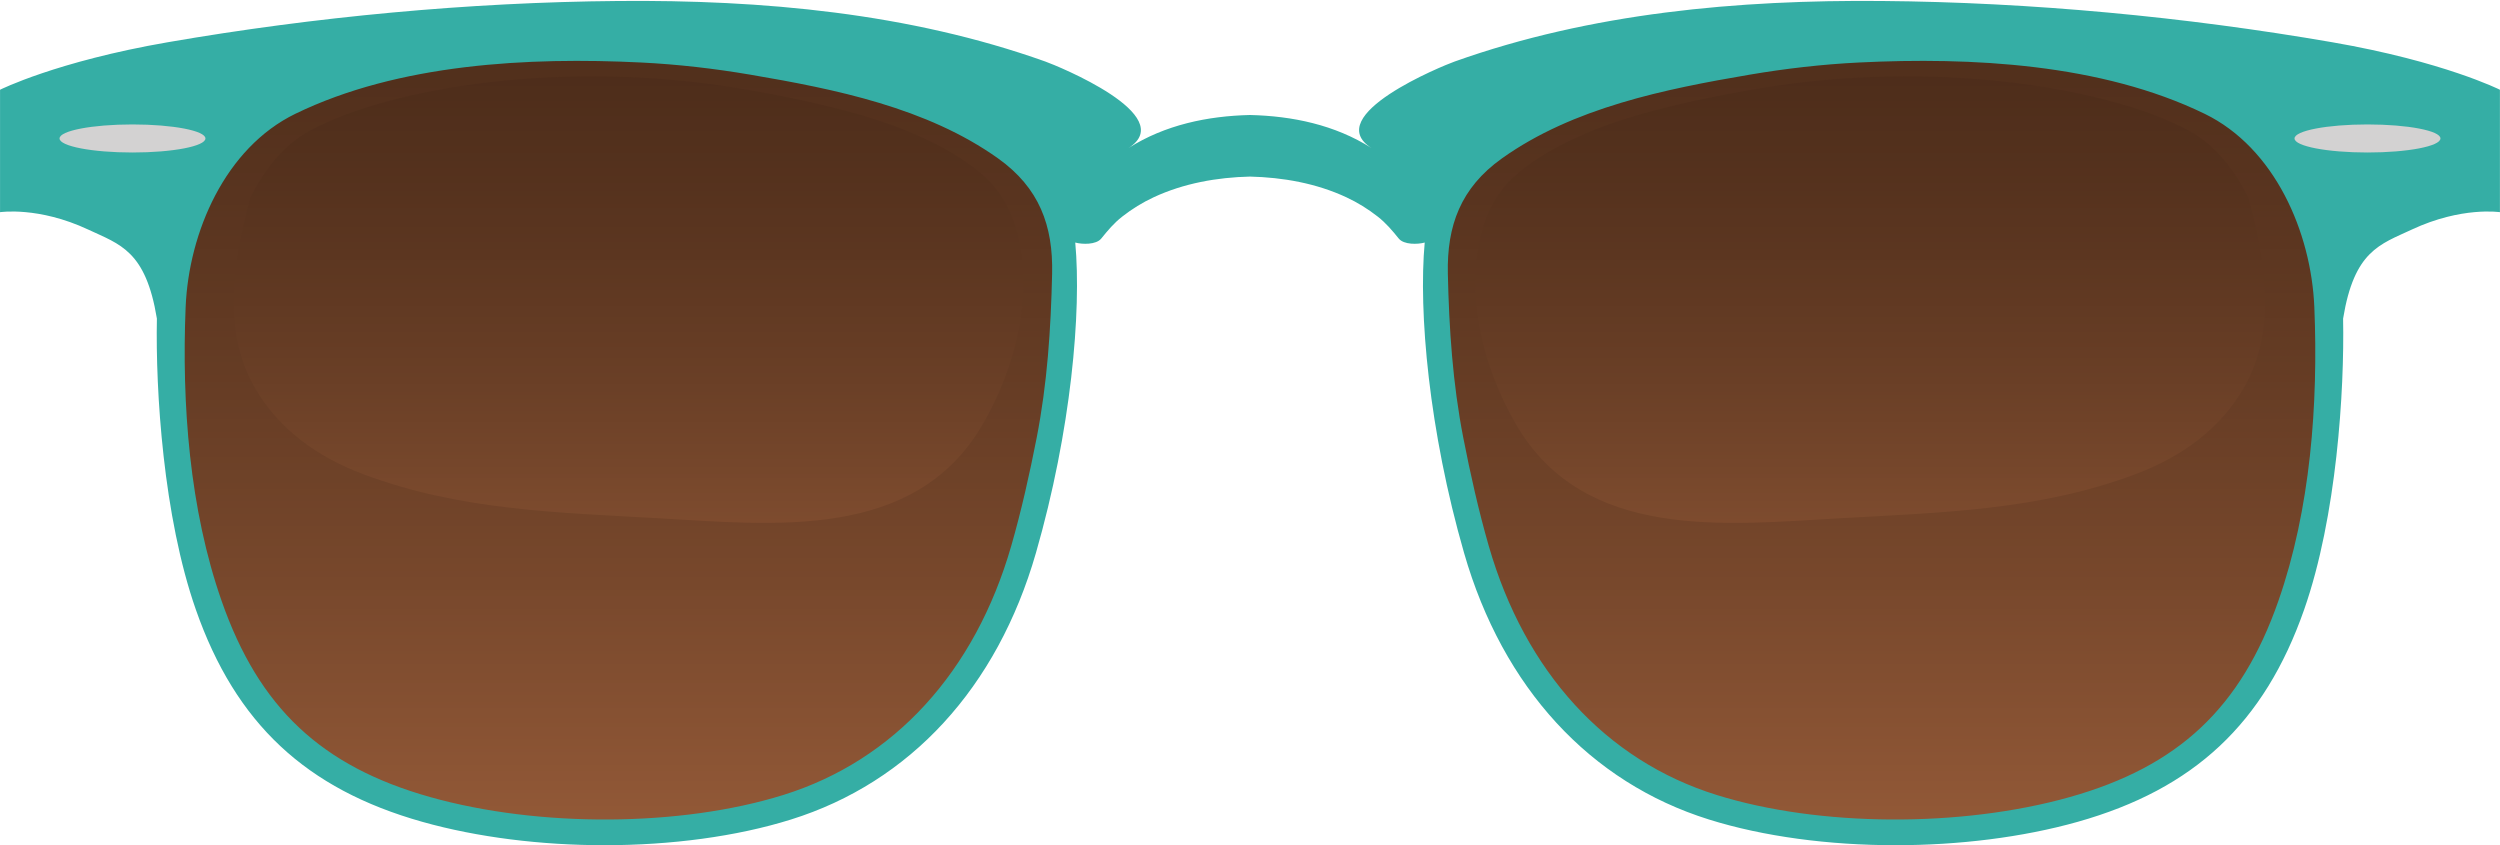 <?xml version="1.0" encoding="UTF-8"?><svg xmlns="http://www.w3.org/2000/svg" xmlns:xlink="http://www.w3.org/1999/xlink" height="129.3" preserveAspectRatio="xMidYMid meet" version="1.0" viewBox="21.4 126.4 382.4 129.3" width="382.4" zoomAndPan="magnify"><defs><clipPath id="a"><path d="M 240 134 L 377 134 L 377 254 L 240 254 Z M 240 134"/></clipPath><clipPath id="b"><path d="M 242.469 157.699 C 247.18 148.953 258.637 141.555 288.23 136.508 C 317.832 131.465 347.469 136.172 361.262 143.574 C 371.512 149.07 375.297 164.039 376.57 171.367 C 377.062 181.379 376.52 203.262 371.039 218.914 C 365.199 235.617 355.449 244.789 338.43 249.594 C 321.355 254.41 299.109 254.281 283.074 249.273 C 265.758 243.863 253.102 230.016 247.414 210.281 C 241.117 188.398 239.715 166.785 241.949 158.602 C 242.125 158.312 242.301 158.016 242.469 157.699 Z M 242.469 157.699"/></clipPath><clipPath id="c"><path d="M 242.469 157.699 C 247.18 148.953 258.637 141.555 288.23 136.508 C 317.832 131.465 347.469 136.172 361.262 143.574 C 371.512 149.07 375.297 164.039 376.57 171.367 C 377.062 181.379 376.52 203.262 371.039 218.914 C 365.199 235.617 355.449 244.789 338.43 249.594 C 321.355 254.41 299.109 254.281 283.074 249.273 C 265.758 243.863 253.102 230.016 247.414 210.281 C 241.117 188.398 239.715 166.785 241.949 158.602 C 242.125 158.312 242.301 158.016 242.469 157.699"/></clipPath><clipPath id="e"><path d="M 48 134 L 184 134 L 184 254 L 48 254 Z M 48 134"/></clipPath><clipPath id="f"><path d="M 182.441 157.699 C 177.73 148.953 166.273 141.555 136.68 136.508 C 107.078 131.465 77.441 136.172 63.648 143.574 C 53.398 149.07 49.613 164.039 48.34 171.367 C 47.844 181.379 48.391 203.262 53.871 218.914 C 59.711 235.617 69.465 244.789 86.48 249.594 C 103.555 254.41 125.801 254.281 141.832 249.273 C 159.152 243.863 171.809 230.016 177.496 210.281 C 183.797 188.398 185.199 166.785 182.965 158.602 C 182.785 158.312 182.605 158.016 182.441 157.699 Z M 182.441 157.699"/></clipPath><clipPath id="g"><path d="M 182.441 157.699 C 177.73 148.953 166.273 141.555 136.68 136.508 C 107.078 131.465 77.441 136.172 63.648 143.574 C 53.398 149.07 49.613 164.039 48.34 171.367 C 47.844 181.379 48.391 203.262 53.871 218.914 C 59.711 235.617 69.465 244.789 86.48 249.594 C 103.555 254.41 125.801 254.281 141.832 249.273 C 159.152 243.863 171.809 230.016 177.496 210.281 C 183.797 188.398 185.199 166.785 182.965 158.602 C 182.785 158.312 182.605 158.016 182.441 157.699"/></clipPath><clipPath id="i"><path d="M 57 138 L 178 138 L 178 207 L 57 207 Z M 57 138"/></clipPath><clipPath id="j"><path d="M 60.32 185.605 C 63.988 192.055 69.984 196.305 76.895 198.906 C 91.688 204.48 106.734 204.797 122.273 205.68 C 139.668 206.664 161.188 209.129 171.574 191.539 C 176.844 182.617 179.848 170.816 176.574 160.582 C 175.75 158.012 174.117 155.336 172.109 153.504 C 167.32 149.125 159.742 145.953 153.633 144.16 C 147.52 142.363 141.086 141.047 134.805 139.977 C 108.07 135.422 81.305 139.676 68.848 146.359 C 64.75 148.559 61.801 152.434 59.68 156.645 C 57.203 166.031 55.242 176.684 60.32 185.605 Z M 60.32 185.605"/></clipPath><clipPath id="k"><path d="M 60.32 185.605 C 63.988 192.055 69.984 196.305 76.895 198.906 C 91.688 204.48 106.734 204.797 122.273 205.68 C 139.668 206.664 161.188 209.129 171.574 191.539 C 176.844 182.617 179.848 170.816 176.574 160.582 C 175.75 158.012 174.117 155.336 172.109 153.504 C 167.32 149.125 159.742 145.953 153.633 144.16 C 147.52 142.363 141.086 141.047 134.805 139.977 C 108.07 135.422 81.305 139.676 68.848 146.359 C 64.75 148.559 61.801 152.434 59.68 156.645 C 57.203 166.031 55.242 176.684 60.32 185.605"/></clipPath><clipPath id="m"><path d="M 247 138 L 368 138 L 368 207 L 247 207 Z M 247 138"/></clipPath><clipPath id="n"><path d="M 364.684 185.605 C 361.016 192.055 355.02 196.305 348.109 198.906 C 333.316 204.48 318.266 204.797 302.727 205.68 C 285.336 206.664 263.812 209.129 253.426 191.539 C 248.16 182.617 245.156 170.816 248.43 160.582 C 249.254 158.012 250.883 155.336 252.891 153.504 C 257.684 149.125 265.262 145.953 271.367 144.16 C 277.484 142.363 283.922 141.047 290.199 139.977 C 316.934 135.422 343.699 139.676 356.156 146.359 C 360.254 148.559 363.203 152.434 365.324 156.645 C 367.801 166.031 369.758 176.684 364.684 185.605 Z M 364.684 185.605"/></clipPath><clipPath id="o"><path d="M 364.684 185.605 C 361.016 192.055 355.02 196.305 348.109 198.906 C 333.316 204.48 318.266 204.797 302.727 205.68 C 285.336 206.664 263.812 209.129 253.426 191.539 C 248.16 182.617 245.156 170.816 248.43 160.582 C 249.254 158.012 250.883 155.336 252.891 153.504 C 257.684 149.125 265.262 145.953 271.367 144.16 C 277.484 142.363 283.922 141.047 290.199 139.977 C 316.934 135.422 343.699 139.676 356.156 146.359 C 360.254 148.559 363.203 152.434 365.324 156.645 C 367.801 166.031 369.758 176.684 364.684 185.605"/></clipPath><linearGradient gradientTransform="matrix(0 163.476 163.476 0 308.833 89.447)" gradientUnits="userSpaceOnUse" id="d" x1=".257" x2="1.009" xlink:actuate="onLoad" xlink:show="other" xlink:type="simple" xmlns:xlink="http://www.w3.org/1999/xlink" y1="0" y2="0"><stop offset="0" stop-color="#502f1b"/><stop offset=".016" stop-color="#512f1c"/><stop offset=".031" stop-color="#512f1c"/><stop offset=".047" stop-color="#52301c"/><stop offset=".063" stop-color="#52301c"/><stop offset=".078" stop-color="#53301d"/><stop offset=".086" stop-color="#54311d"/><stop offset=".094" stop-color="#54311d"/><stop offset=".102" stop-color="#54311d"/><stop offset=".109" stop-color="#55311d"/><stop offset=".117" stop-color="#55321d"/><stop offset=".125" stop-color="#55321d"/><stop offset=".133" stop-color="#56321e"/><stop offset=".141" stop-color="#56321e"/><stop offset=".148" stop-color="#56331e"/><stop offset=".156" stop-color="#57331e"/><stop offset=".164" stop-color="#57331e"/><stop offset=".172" stop-color="#57331e"/><stop offset=".18" stop-color="#58331f"/><stop offset=".188" stop-color="#58341f"/><stop offset=".195" stop-color="#59341f"/><stop offset=".203" stop-color="#59341f"/><stop offset=".211" stop-color="#59341f"/><stop offset=".219" stop-color="#5a351f"/><stop offset=".227" stop-color="#5a3520"/><stop offset=".234" stop-color="#5b3520"/><stop offset=".242" stop-color="#5b3520"/><stop offset=".25" stop-color="#5b3620"/><stop offset=".258" stop-color="#5c3620"/><stop offset=".266" stop-color="#5c3620"/><stop offset=".273" stop-color="#5d3721"/><stop offset=".281" stop-color="#5d3721"/><stop offset=".289" stop-color="#5d3721"/><stop offset=".297" stop-color="#5e3721"/><stop offset=".305" stop-color="#5e3821"/><stop offset=".313" stop-color="#5f3821"/><stop offset=".32" stop-color="#5f3822"/><stop offset=".328" stop-color="#603922"/><stop offset=".336" stop-color="#603922"/><stop offset=".344" stop-color="#613922"/><stop offset=".352" stop-color="#613922"/><stop offset=".359" stop-color="#623a23"/><stop offset=".367" stop-color="#623a23"/><stop offset=".375" stop-color="#633a23"/><stop offset=".383" stop-color="#633b23"/><stop offset=".391" stop-color="#633b23"/><stop offset=".398" stop-color="#643b24"/><stop offset=".406" stop-color="#643c24"/><stop offset=".414" stop-color="#653c24"/><stop offset=".422" stop-color="#653c24"/><stop offset=".43" stop-color="#663c24"/><stop offset=".438" stop-color="#663d25"/><stop offset=".445" stop-color="#673d25"/><stop offset=".453" stop-color="#673d25"/><stop offset=".461" stop-color="#683e25"/><stop offset=".469" stop-color="#683e26"/><stop offset=".477" stop-color="#693e26"/><stop offset=".484" stop-color="#6a3f26"/><stop offset=".492" stop-color="#6a3f26"/><stop offset=".5" stop-color="#6b3f26"/><stop offset=".508" stop-color="#6b4027"/><stop offset=".516" stop-color="#6c4027"/><stop offset=".523" stop-color="#6c4027"/><stop offset=".531" stop-color="#6d4127"/><stop offset=".539" stop-color="#6d4128"/><stop offset=".547" stop-color="#6e4228"/><stop offset=".555" stop-color="#6e4228"/><stop offset=".563" stop-color="#6f4228"/><stop offset=".57" stop-color="#704328"/><stop offset=".578" stop-color="#704329"/><stop offset=".586" stop-color="#714329"/><stop offset=".594" stop-color="#714429"/><stop offset=".602" stop-color="#724429"/><stop offset=".609" stop-color="#72442a"/><stop offset=".617" stop-color="#73452a"/><stop offset=".625" stop-color="#74452a"/><stop offset=".633" stop-color="#74462a"/><stop offset=".641" stop-color="#75462b"/><stop offset=".648" stop-color="#75462b"/><stop offset=".656" stop-color="#76472b"/><stop offset=".664" stop-color="#77472b"/><stop offset=".672" stop-color="#77472c"/><stop offset=".68" stop-color="#78482c"/><stop offset=".688" stop-color="#78482c"/><stop offset=".695" stop-color="#79492c"/><stop offset=".703" stop-color="#7a492d"/><stop offset=".711" stop-color="#7a492d"/><stop offset=".719" stop-color="#7b4a2d"/><stop offset=".727" stop-color="#7c4a2e"/><stop offset=".734" stop-color="#7c4b2e"/><stop offset=".742" stop-color="#7d4b2e"/><stop offset=".746" stop-color="#7e4b2e"/><stop offset=".75" stop-color="#7e4c2e"/><stop offset=".754" stop-color="#7e4c2f"/><stop offset=".758" stop-color="#7e4c2f"/><stop offset=".762" stop-color="#7f4c2f"/><stop offset=".766" stop-color="#7f4c2f"/><stop offset=".77" stop-color="#7f4d2f"/><stop offset=".773" stop-color="#804d2f"/><stop offset=".777" stop-color="#804d2f"/><stop offset=".781" stop-color="#804d30"/><stop offset=".785" stop-color="#814e30"/><stop offset=".789" stop-color="#814e30"/><stop offset=".793" stop-color="#814e30"/><stop offset=".797" stop-color="#824e30"/><stop offset=".801" stop-color="#824e30"/><stop offset=".805" stop-color="#824f30"/><stop offset=".809" stop-color="#834f31"/><stop offset=".813" stop-color="#834f31"/><stop offset=".816" stop-color="#834f31"/><stop offset=".82" stop-color="#844f31"/><stop offset=".824" stop-color="#845031"/><stop offset=".828" stop-color="#845031"/><stop offset=".832" stop-color="#855031"/><stop offset=".836" stop-color="#855032"/><stop offset=".84" stop-color="#865132"/><stop offset=".844" stop-color="#865132"/><stop offset=".848" stop-color="#865132"/><stop offset=".852" stop-color="#875132"/><stop offset=".855" stop-color="#875132"/><stop offset=".859" stop-color="#875232"/><stop offset=".863" stop-color="#885233"/><stop offset=".867" stop-color="#885233"/><stop offset=".871" stop-color="#885233"/><stop offset=".875" stop-color="#895233"/><stop offset=".879" stop-color="#895333"/><stop offset=".883" stop-color="#895333"/><stop offset=".887" stop-color="#8a5333"/><stop offset=".891" stop-color="#8a5334"/><stop offset=".895" stop-color="#8a5434"/><stop offset=".898" stop-color="#8b5434"/><stop offset=".902" stop-color="#8b5434"/><stop offset=".906" stop-color="#8b5434"/><stop offset=".91" stop-color="#8c5534"/><stop offset=".914" stop-color="#8c5534"/><stop offset=".918" stop-color="#8d5535"/><stop offset=".922" stop-color="#8d5535"/><stop offset=".926" stop-color="#8d5535"/><stop offset=".93" stop-color="#8e5635"/><stop offset=".934" stop-color="#8e5635"/><stop offset=".938" stop-color="#8e5635"/><stop offset=".941" stop-color="#8f5636"/><stop offset=".945" stop-color="#8f5736"/><stop offset=".949" stop-color="#8f5736"/><stop offset=".953" stop-color="#905736"/><stop offset=".957" stop-color="#905736"/><stop offset=".961" stop-color="#915836"/><stop offset=".965" stop-color="#915836"/><stop offset=".969" stop-color="#915837"/><stop offset=".973" stop-color="#925837"/><stop offset=".977" stop-color="#925837"/><stop offset=".98" stop-color="#925937"/><stop offset=".984" stop-color="#935937"/><stop offset="1" stop-color="#935937"/></linearGradient><linearGradient gradientTransform="rotate(90 13.316 102.762) scale(163.476)" gradientUnits="userSpaceOnUse" id="h" x1=".257" x2="1.009" xlink:actuate="onLoad" xlink:show="other" xlink:type="simple" xmlns:xlink="http://www.w3.org/1999/xlink" y1="0" y2="0"><stop offset="0" stop-color="#502f1b"/><stop offset=".016" stop-color="#512f1c"/><stop offset=".031" stop-color="#512f1c"/><stop offset=".047" stop-color="#52301c"/><stop offset=".063" stop-color="#52301c"/><stop offset=".078" stop-color="#53301d"/><stop offset=".086" stop-color="#54311d"/><stop offset=".094" stop-color="#54311d"/><stop offset=".102" stop-color="#54311d"/><stop offset=".109" stop-color="#55311d"/><stop offset=".117" stop-color="#55321d"/><stop offset=".125" stop-color="#55321d"/><stop offset=".133" stop-color="#56321e"/><stop offset=".141" stop-color="#56321e"/><stop offset=".148" stop-color="#56331e"/><stop offset=".156" stop-color="#57331e"/><stop offset=".164" stop-color="#57331e"/><stop offset=".172" stop-color="#57331e"/><stop offset=".18" stop-color="#58331f"/><stop offset=".188" stop-color="#58341f"/><stop offset=".195" stop-color="#59341f"/><stop offset=".203" stop-color="#59341f"/><stop offset=".211" stop-color="#59341f"/><stop offset=".219" stop-color="#5a351f"/><stop offset=".227" stop-color="#5a3520"/><stop offset=".234" stop-color="#5b3520"/><stop offset=".242" stop-color="#5b3520"/><stop offset=".25" stop-color="#5b3620"/><stop offset=".258" stop-color="#5c3620"/><stop offset=".266" stop-color="#5c3620"/><stop offset=".273" stop-color="#5d3721"/><stop offset=".281" stop-color="#5d3721"/><stop offset=".289" stop-color="#5d3721"/><stop offset=".297" stop-color="#5e3721"/><stop offset=".305" stop-color="#5e3821"/><stop offset=".313" stop-color="#5f3821"/><stop offset=".32" stop-color="#5f3822"/><stop offset=".328" stop-color="#603922"/><stop offset=".336" stop-color="#603922"/><stop offset=".344" stop-color="#613922"/><stop offset=".352" stop-color="#613922"/><stop offset=".359" stop-color="#623a23"/><stop offset=".367" stop-color="#623a23"/><stop offset=".375" stop-color="#633a23"/><stop offset=".383" stop-color="#633b23"/><stop offset=".391" stop-color="#633b23"/><stop offset=".398" stop-color="#643b24"/><stop offset=".406" stop-color="#643c24"/><stop offset=".414" stop-color="#653c24"/><stop offset=".422" stop-color="#653c24"/><stop offset=".43" stop-color="#663c24"/><stop offset=".438" stop-color="#663d25"/><stop offset=".445" stop-color="#673d25"/><stop offset=".453" stop-color="#673d25"/><stop offset=".461" stop-color="#683e25"/><stop offset=".469" stop-color="#683e26"/><stop offset=".477" stop-color="#693e26"/><stop offset=".484" stop-color="#6a3f26"/><stop offset=".492" stop-color="#6a3f26"/><stop offset=".5" stop-color="#6b3f26"/><stop offset=".508" stop-color="#6b4027"/><stop offset=".516" stop-color="#6c4027"/><stop offset=".523" stop-color="#6c4027"/><stop offset=".531" stop-color="#6d4127"/><stop offset=".539" stop-color="#6d4128"/><stop offset=".547" stop-color="#6e4228"/><stop offset=".555" stop-color="#6e4228"/><stop offset=".563" stop-color="#6f4228"/><stop offset=".57" stop-color="#704328"/><stop offset=".578" stop-color="#704329"/><stop offset=".586" stop-color="#714329"/><stop offset=".594" stop-color="#714429"/><stop offset=".602" stop-color="#724429"/><stop offset=".609" stop-color="#72442a"/><stop offset=".617" stop-color="#73452a"/><stop offset=".625" stop-color="#74452a"/><stop offset=".633" stop-color="#74462a"/><stop offset=".641" stop-color="#75462b"/><stop offset=".648" stop-color="#75462b"/><stop offset=".656" stop-color="#76472b"/><stop offset=".664" stop-color="#77472b"/><stop offset=".672" stop-color="#77472c"/><stop offset=".68" stop-color="#78482c"/><stop offset=".688" stop-color="#78482c"/><stop offset=".695" stop-color="#79492c"/><stop offset=".703" stop-color="#7a492d"/><stop offset=".711" stop-color="#7a492d"/><stop offset=".719" stop-color="#7b4a2d"/><stop offset=".727" stop-color="#7c4a2e"/><stop offset=".734" stop-color="#7c4b2e"/><stop offset=".742" stop-color="#7d4b2e"/><stop offset=".746" stop-color="#7e4b2e"/><stop offset=".75" stop-color="#7e4c2e"/><stop offset=".754" stop-color="#7e4c2f"/><stop offset=".758" stop-color="#7e4c2f"/><stop offset=".762" stop-color="#7f4c2f"/><stop offset=".766" stop-color="#7f4c2f"/><stop offset=".77" stop-color="#7f4d2f"/><stop offset=".773" stop-color="#804d2f"/><stop offset=".777" stop-color="#804d2f"/><stop offset=".781" stop-color="#804d30"/><stop offset=".785" stop-color="#814e30"/><stop offset=".789" stop-color="#814e30"/><stop offset=".793" stop-color="#814e30"/><stop offset=".797" stop-color="#824e30"/><stop offset=".801" stop-color="#824e30"/><stop offset=".805" stop-color="#824f30"/><stop offset=".809" stop-color="#834f31"/><stop offset=".813" stop-color="#834f31"/><stop offset=".816" stop-color="#834f31"/><stop offset=".82" stop-color="#844f31"/><stop offset=".824" stop-color="#845031"/><stop offset=".828" stop-color="#845031"/><stop offset=".832" stop-color="#855031"/><stop offset=".836" stop-color="#855032"/><stop offset=".84" stop-color="#865132"/><stop offset=".844" stop-color="#865132"/><stop offset=".848" stop-color="#865132"/><stop offset=".852" stop-color="#875132"/><stop offset=".855" stop-color="#875132"/><stop offset=".859" stop-color="#875232"/><stop offset=".863" stop-color="#885233"/><stop offset=".867" stop-color="#885233"/><stop offset=".871" stop-color="#885233"/><stop offset=".875" stop-color="#895233"/><stop offset=".879" stop-color="#895333"/><stop offset=".883" stop-color="#895333"/><stop offset=".887" stop-color="#8a5333"/><stop offset=".891" stop-color="#8a5334"/><stop offset=".895" stop-color="#8a5434"/><stop offset=".898" stop-color="#8b5434"/><stop offset=".902" stop-color="#8b5434"/><stop offset=".906" stop-color="#8b5434"/><stop offset=".91" stop-color="#8c5534"/><stop offset=".914" stop-color="#8c5534"/><stop offset=".918" stop-color="#8d5535"/><stop offset=".922" stop-color="#8d5535"/><stop offset=".926" stop-color="#8d5535"/><stop offset=".93" stop-color="#8e5635"/><stop offset=".934" stop-color="#8e5635"/><stop offset=".938" stop-color="#8e5635"/><stop offset=".941" stop-color="#8f5636"/><stop offset=".945" stop-color="#8f5736"/><stop offset=".949" stop-color="#8f5736"/><stop offset=".953" stop-color="#905736"/><stop offset=".957" stop-color="#905736"/><stop offset=".961" stop-color="#915836"/><stop offset=".965" stop-color="#915836"/><stop offset=".969" stop-color="#915837"/><stop offset=".973" stop-color="#925837"/><stop offset=".977" stop-color="#925837"/><stop offset=".98" stop-color="#925937"/><stop offset=".984" stop-color="#935937"/><stop offset="1" stop-color="#935937"/></linearGradient><linearGradient gradientTransform="rotate(90 1.512 116.029) scale(111.666)" gradientUnits="userSpaceOnUse" id="l" x1=".187" x2=".847" xlink:actuate="onLoad" xlink:show="other" xlink:type="simple" xmlns:xlink="http://www.w3.org/1999/xlink" y1="0" y2="0"><stop offset="0" stop-color="#4d2d1a"/><stop offset=".016" stop-color="#4e2d1a"/><stop offset=".031" stop-color="#4e2d1a"/><stop offset=".047" stop-color="#4e2d1b"/><stop offset=".063" stop-color="#4f2e1b"/><stop offset=".078" stop-color="#4f2e1b"/><stop offset=".094" stop-color="#502e1b"/><stop offset=".109" stop-color="#502f1b"/><stop offset=".125" stop-color="#512f1c"/><stop offset=".141" stop-color="#512f1c"/><stop offset=".156" stop-color="#52301c"/><stop offset=".172" stop-color="#52301c"/><stop offset=".188" stop-color="#53301c"/><stop offset=".203" stop-color="#53311d"/><stop offset=".219" stop-color="#54311d"/><stop offset=".234" stop-color="#55311d"/><stop offset=".25" stop-color="#55321d"/><stop offset=".266" stop-color="#56321e"/><stop offset=".281" stop-color="#56331e"/><stop offset=".289" stop-color="#57331e"/><stop offset=".297" stop-color="#57331e"/><stop offset=".305" stop-color="#58331e"/><stop offset=".313" stop-color="#58341f"/><stop offset=".32" stop-color="#58341f"/><stop offset=".328" stop-color="#59341f"/><stop offset=".336" stop-color="#59341f"/><stop offset=".344" stop-color="#59341f"/><stop offset=".352" stop-color="#5a351f"/><stop offset=".359" stop-color="#5a351f"/><stop offset=".367" stop-color="#5a3520"/><stop offset=".375" stop-color="#5b3520"/><stop offset=".383" stop-color="#5b3620"/><stop offset=".391" stop-color="#5b3620"/><stop offset=".398" stop-color="#5c3620"/><stop offset=".406" stop-color="#5c3620"/><stop offset=".414" stop-color="#5c3620"/><stop offset=".422" stop-color="#5d3721"/><stop offset=".43" stop-color="#5d3721"/><stop offset=".438" stop-color="#5e3721"/><stop offset=".445" stop-color="#5e3721"/><stop offset=".453" stop-color="#5e3821"/><stop offset=".461" stop-color="#5f3821"/><stop offset=".469" stop-color="#5f3822"/><stop offset=".477" stop-color="#603822"/><stop offset=".484" stop-color="#603922"/><stop offset=".492" stop-color="#603922"/><stop offset=".5" stop-color="#613922"/><stop offset=".508" stop-color="#613922"/><stop offset=".516" stop-color="#623a23"/><stop offset=".523" stop-color="#623a23"/><stop offset=".531" stop-color="#623a23"/><stop offset=".539" stop-color="#633b23"/><stop offset=".547" stop-color="#633b23"/><stop offset=".555" stop-color="#643b24"/><stop offset=".563" stop-color="#643b24"/><stop offset=".57" stop-color="#653c24"/><stop offset=".578" stop-color="#653c24"/><stop offset=".586" stop-color="#653c24"/><stop offset=".594" stop-color="#663c24"/><stop offset=".602" stop-color="#663d25"/><stop offset=".609" stop-color="#673d25"/><stop offset=".617" stop-color="#673d25"/><stop offset=".625" stop-color="#683e25"/><stop offset=".633" stop-color="#683e25"/><stop offset=".641" stop-color="#693e26"/><stop offset=".648" stop-color="#693e26"/><stop offset=".656" stop-color="#693f26"/><stop offset=".664" stop-color="#6a3f26"/><stop offset=".672" stop-color="#6a3f26"/><stop offset=".68" stop-color="#6b4027"/><stop offset=".688" stop-color="#6b4027"/><stop offset=".695" stop-color="#6c4027"/><stop offset=".703" stop-color="#6c4127"/><stop offset=".711" stop-color="#6d4127"/><stop offset=".719" stop-color="#6d4128"/><stop offset=".727" stop-color="#6e4128"/><stop offset=".734" stop-color="#6e4228"/><stop offset=".742" stop-color="#6f4228"/><stop offset=".75" stop-color="#6f4228"/><stop offset=".758" stop-color="#704329"/><stop offset=".766" stop-color="#704329"/><stop offset=".773" stop-color="#714329"/><stop offset=".781" stop-color="#714429"/><stop offset=".789" stop-color="#724429"/><stop offset=".797" stop-color="#72442a"/><stop offset=".805" stop-color="#73452a"/><stop offset=".813" stop-color="#73452a"/><stop offset=".82" stop-color="#74452a"/><stop offset=".828" stop-color="#74462a"/><stop offset=".836" stop-color="#75462b"/><stop offset=".844" stop-color="#75462b"/><stop offset=".852" stop-color="#76472b"/><stop offset=".859" stop-color="#76472b"/><stop offset=".867" stop-color="#77472c"/><stop offset=".875" stop-color="#78482c"/><stop offset=".883" stop-color="#78482c"/><stop offset=".891" stop-color="#79482c"/><stop offset=".898" stop-color="#79492c"/><stop offset=".906" stop-color="#7a492d"/><stop offset=".914" stop-color="#7a492d"/><stop offset=".922" stop-color="#7b4a2d"/><stop offset=".93" stop-color="#7b4a2d"/><stop offset=".938" stop-color="#7c4a2e"/><stop offset=".945" stop-color="#7c4b2e"/><stop offset=".953" stop-color="#7d4b2e"/><stop offset=".961" stop-color="#7e4b2e"/><stop offset=".969" stop-color="#7e4c2f"/><stop offset=".977" stop-color="#7f4c2f"/><stop offset=".984" stop-color="#7f4d2f"/><stop offset=".992" stop-color="#804d2f"/><stop offset="1" stop-color="#804d30"/></linearGradient><linearGradient gradientTransform="matrix(0 111.666 111.666 0 307.463 114.517)" gradientUnits="userSpaceOnUse" id="p" x1=".187" x2=".847" xlink:actuate="onLoad" xlink:show="other" xlink:type="simple" xmlns:xlink="http://www.w3.org/1999/xlink" y1="0" y2="0"><stop offset="0" stop-color="#4d2d1a"/><stop offset=".016" stop-color="#4e2d1a"/><stop offset=".031" stop-color="#4e2d1a"/><stop offset=".047" stop-color="#4e2d1b"/><stop offset=".063" stop-color="#4f2e1b"/><stop offset=".078" stop-color="#4f2e1b"/><stop offset=".094" stop-color="#502e1b"/><stop offset=".109" stop-color="#502f1b"/><stop offset=".125" stop-color="#512f1c"/><stop offset=".141" stop-color="#512f1c"/><stop offset=".156" stop-color="#52301c"/><stop offset=".172" stop-color="#52301c"/><stop offset=".188" stop-color="#53301c"/><stop offset=".203" stop-color="#53311d"/><stop offset=".219" stop-color="#54311d"/><stop offset=".234" stop-color="#55311d"/><stop offset=".25" stop-color="#55321d"/><stop offset=".266" stop-color="#56321e"/><stop offset=".281" stop-color="#56331e"/><stop offset=".289" stop-color="#57331e"/><stop offset=".297" stop-color="#57331e"/><stop offset=".305" stop-color="#58331e"/><stop offset=".313" stop-color="#58341f"/><stop offset=".32" stop-color="#58341f"/><stop offset=".328" stop-color="#59341f"/><stop offset=".336" stop-color="#59341f"/><stop offset=".344" stop-color="#59341f"/><stop offset=".352" stop-color="#5a351f"/><stop offset=".359" stop-color="#5a351f"/><stop offset=".367" stop-color="#5a3520"/><stop offset=".375" stop-color="#5b3520"/><stop offset=".383" stop-color="#5b3620"/><stop offset=".391" stop-color="#5b3620"/><stop offset=".398" stop-color="#5c3620"/><stop offset=".406" stop-color="#5c3620"/><stop offset=".414" stop-color="#5c3620"/><stop offset=".422" stop-color="#5d3721"/><stop offset=".43" stop-color="#5d3721"/><stop offset=".438" stop-color="#5e3721"/><stop offset=".445" stop-color="#5e3721"/><stop offset=".453" stop-color="#5e3821"/><stop offset=".461" stop-color="#5f3821"/><stop offset=".469" stop-color="#5f3822"/><stop offset=".477" stop-color="#603822"/><stop offset=".484" stop-color="#603922"/><stop offset=".492" stop-color="#603922"/><stop offset=".5" stop-color="#613922"/><stop offset=".508" stop-color="#613922"/><stop offset=".516" stop-color="#623a23"/><stop offset=".523" stop-color="#623a23"/><stop offset=".531" stop-color="#623a23"/><stop offset=".539" stop-color="#633b23"/><stop offset=".547" stop-color="#633b23"/><stop offset=".555" stop-color="#643b24"/><stop offset=".563" stop-color="#643b24"/><stop offset=".57" stop-color="#653c24"/><stop offset=".578" stop-color="#653c24"/><stop offset=".586" stop-color="#653c24"/><stop offset=".594" stop-color="#663c24"/><stop offset=".602" stop-color="#663d25"/><stop offset=".609" stop-color="#673d25"/><stop offset=".617" stop-color="#673d25"/><stop offset=".625" stop-color="#683e25"/><stop offset=".633" stop-color="#683e25"/><stop offset=".641" stop-color="#693e26"/><stop offset=".648" stop-color="#693e26"/><stop offset=".656" stop-color="#693f26"/><stop offset=".664" stop-color="#6a3f26"/><stop offset=".672" stop-color="#6a3f26"/><stop offset=".68" stop-color="#6b4027"/><stop offset=".688" stop-color="#6b4027"/><stop offset=".695" stop-color="#6c4027"/><stop offset=".703" stop-color="#6c4127"/><stop offset=".711" stop-color="#6d4127"/><stop offset=".719" stop-color="#6d4128"/><stop offset=".727" stop-color="#6e4128"/><stop offset=".734" stop-color="#6e4228"/><stop offset=".742" stop-color="#6f4228"/><stop offset=".75" stop-color="#6f4228"/><stop offset=".758" stop-color="#704329"/><stop offset=".766" stop-color="#704329"/><stop offset=".773" stop-color="#714329"/><stop offset=".781" stop-color="#714429"/><stop offset=".789" stop-color="#724429"/><stop offset=".797" stop-color="#72442a"/><stop offset=".805" stop-color="#73452a"/><stop offset=".813" stop-color="#73452a"/><stop offset=".82" stop-color="#74452a"/><stop offset=".828" stop-color="#74462a"/><stop offset=".836" stop-color="#75462b"/><stop offset=".844" stop-color="#75462b"/><stop offset=".852" stop-color="#76472b"/><stop offset=".859" stop-color="#76472b"/><stop offset=".867" stop-color="#77472c"/><stop offset=".875" stop-color="#78482c"/><stop offset=".883" stop-color="#78482c"/><stop offset=".891" stop-color="#79482c"/><stop offset=".898" stop-color="#79492c"/><stop offset=".906" stop-color="#7a492d"/><stop offset=".914" stop-color="#7a492d"/><stop offset=".922" stop-color="#7b4a2d"/><stop offset=".93" stop-color="#7b4a2d"/><stop offset=".938" stop-color="#7c4a2e"/><stop offset=".945" stop-color="#7c4b2e"/><stop offset=".953" stop-color="#7d4b2e"/><stop offset=".961" stop-color="#7e4b2e"/><stop offset=".969" stop-color="#7e4c2f"/><stop offset=".977" stop-color="#7f4c2f"/><stop offset=".984" stop-color="#7f4d2f"/><stop offset=".992" stop-color="#804d2f"/><stop offset="1" stop-color="#804d30"/></linearGradient></defs><g><g clip-path="url(#a)"><g clip-path="url(#b)"><g clip-path="url(#c)"><path d="M 239.715 131.465 L 377.062 131.465 L 377.062 254.41 L 239.715 254.41 Z M 239.715 131.465" fill="url(#d)"/></g></g></g><g clip-path="url(#e)"><g clip-path="url(#f)"><g clip-path="url(#g)"><path d="M 185.199 131.465 L 47.844 131.465 L 47.844 254.41 L 185.199 254.41 Z M 185.199 131.465" fill="url(#h)"/></g></g></g><g id="change1_1"><path d="M 369.895 218.336 C 364.191 234.652 354.66 243.613 338.035 248.309 C 321.355 253.016 299.621 252.887 283.957 247.992 C 267.039 242.711 254.672 229.18 249.117 209.898 C 247.562 204.484 246.312 198.918 245.23 193.387 C 243.602 185.047 243.055 176.746 242.863 168.273 C 242.699 160.91 244.832 155.121 251.129 150.633 C 262.016 142.867 276.082 140.027 288.992 137.828 C 294.516 136.887 300.129 136.238 305.723 135.961 C 322.922 135.109 342.836 136.129 358.621 143.805 C 369.348 149.02 374.93 161.914 375.402 173.406 C 376.012 188.203 374.809 204.297 369.895 218.336 Z M 179.965 193.387 C 178.883 198.918 177.637 204.484 176.082 209.898 C 170.527 229.18 158.16 242.711 141.238 247.992 C 125.574 252.887 103.844 253.016 87.16 248.309 C 70.535 243.613 61.008 234.652 55.305 218.336 C 50.387 204.297 49.188 188.203 49.793 173.406 C 50.266 161.914 55.852 149.02 66.578 143.805 C 82.363 136.129 102.273 135.109 119.477 135.961 C 125.066 136.238 130.684 136.887 136.203 137.828 C 149.113 140.027 163.18 142.867 174.07 150.633 C 180.363 155.121 182.5 160.91 182.332 168.273 C 182.141 176.746 181.594 185.047 179.965 193.387 Z M 378.125 132.859 C 355.652 128.969 332.062 126.746 309.258 126.551 C 287.227 126.359 264.777 128.371 243.91 135.809 C 242.09 136.453 223.363 144.059 231.188 149.051 C 225.598 145.484 219.027 144.141 212.629 143.992 L 212.566 143.992 C 206.172 144.141 199.602 145.484 194.012 149.051 C 201.836 144.059 183.105 136.453 181.285 135.809 C 160.422 128.371 137.973 126.359 115.941 126.551 C 93.133 126.746 69.547 128.969 47.074 132.859 C 29.988 135.816 21.406 140.129 21.406 140.129 L 21.406 158.855 C 21.406 158.855 27.273 157.949 34.895 161.516 C 39.773 163.797 43.695 164.746 45.398 175.133 C 45.184 186.195 46.371 205.402 51.355 219.641 C 57.453 237.074 68.211 247.086 85.977 252.102 C 94.449 254.492 104.23 255.684 113.867 255.684 C 123.977 255.684 134.023 254.371 142.387 251.754 C 160.609 246.062 173.926 231.586 179.852 210.992 C 185.242 192.277 186.844 174.055 185.871 163.5 C 186.941 163.797 189.066 163.852 189.848 162.887 C 190.855 161.645 191.785 160.523 193.062 159.527 C 194.547 158.363 196.156 157.371 197.867 156.574 C 202.461 154.434 207.555 153.531 212.598 153.41 C 217.641 153.531 222.738 154.434 227.332 156.574 C 229.043 157.371 230.648 158.363 232.133 159.527 C 233.406 160.523 234.344 161.645 235.352 162.887 C 236.129 163.852 238.258 163.797 239.324 163.5 C 238.355 174.055 239.957 192.277 245.348 210.992 C 251.273 231.586 264.59 246.062 282.809 251.754 C 291.172 254.371 301.219 255.684 311.332 255.684 C 320.969 255.684 330.75 254.492 339.223 252.102 C 356.988 247.086 367.742 237.074 373.844 219.641 C 378.828 205.402 380.016 186.195 379.801 175.133 C 381.5 164.746 385.426 163.797 390.305 161.516 C 397.926 157.949 403.789 158.855 403.789 158.855 L 403.789 140.129 C 403.789 140.129 395.211 135.816 378.125 132.859" fill="#35aea5"/></g><g id="change2_1"><path d="M 372.371 147.578 C 372.371 146.395 377.371 145.434 383.531 145.434 C 389.695 145.434 394.691 146.395 394.691 147.578 C 394.691 148.766 389.695 149.727 383.531 149.727 C 377.371 149.727 372.371 148.766 372.371 147.578" fill="#d3d2d2"/></g><g id="change2_2"><path d="M 52.824 147.578 C 52.824 146.395 47.828 145.434 41.664 145.434 C 35.504 145.434 30.508 146.395 30.508 147.578 C 30.508 148.766 35.504 149.727 41.664 149.727 C 47.828 149.727 52.824 148.766 52.824 147.578" fill="#d3d2d2"/></g><g clip-path="url(#i)"><g clip-path="url(#j)"><g clip-path="url(#k)"><path d="M 179.848 135.422 L 55.242 135.422 L 55.242 209.129 L 179.848 209.129 Z M 179.848 135.422" fill="url(#l)"/></g></g></g><g clip-path="url(#m)"><g clip-path="url(#n)"><g clip-path="url(#o)"><path d="M 245.156 135.422 L 369.758 135.422 L 369.758 209.129 L 245.156 209.129 Z M 245.156 135.422" fill="url(#p)"/></g></g></g></g></svg>